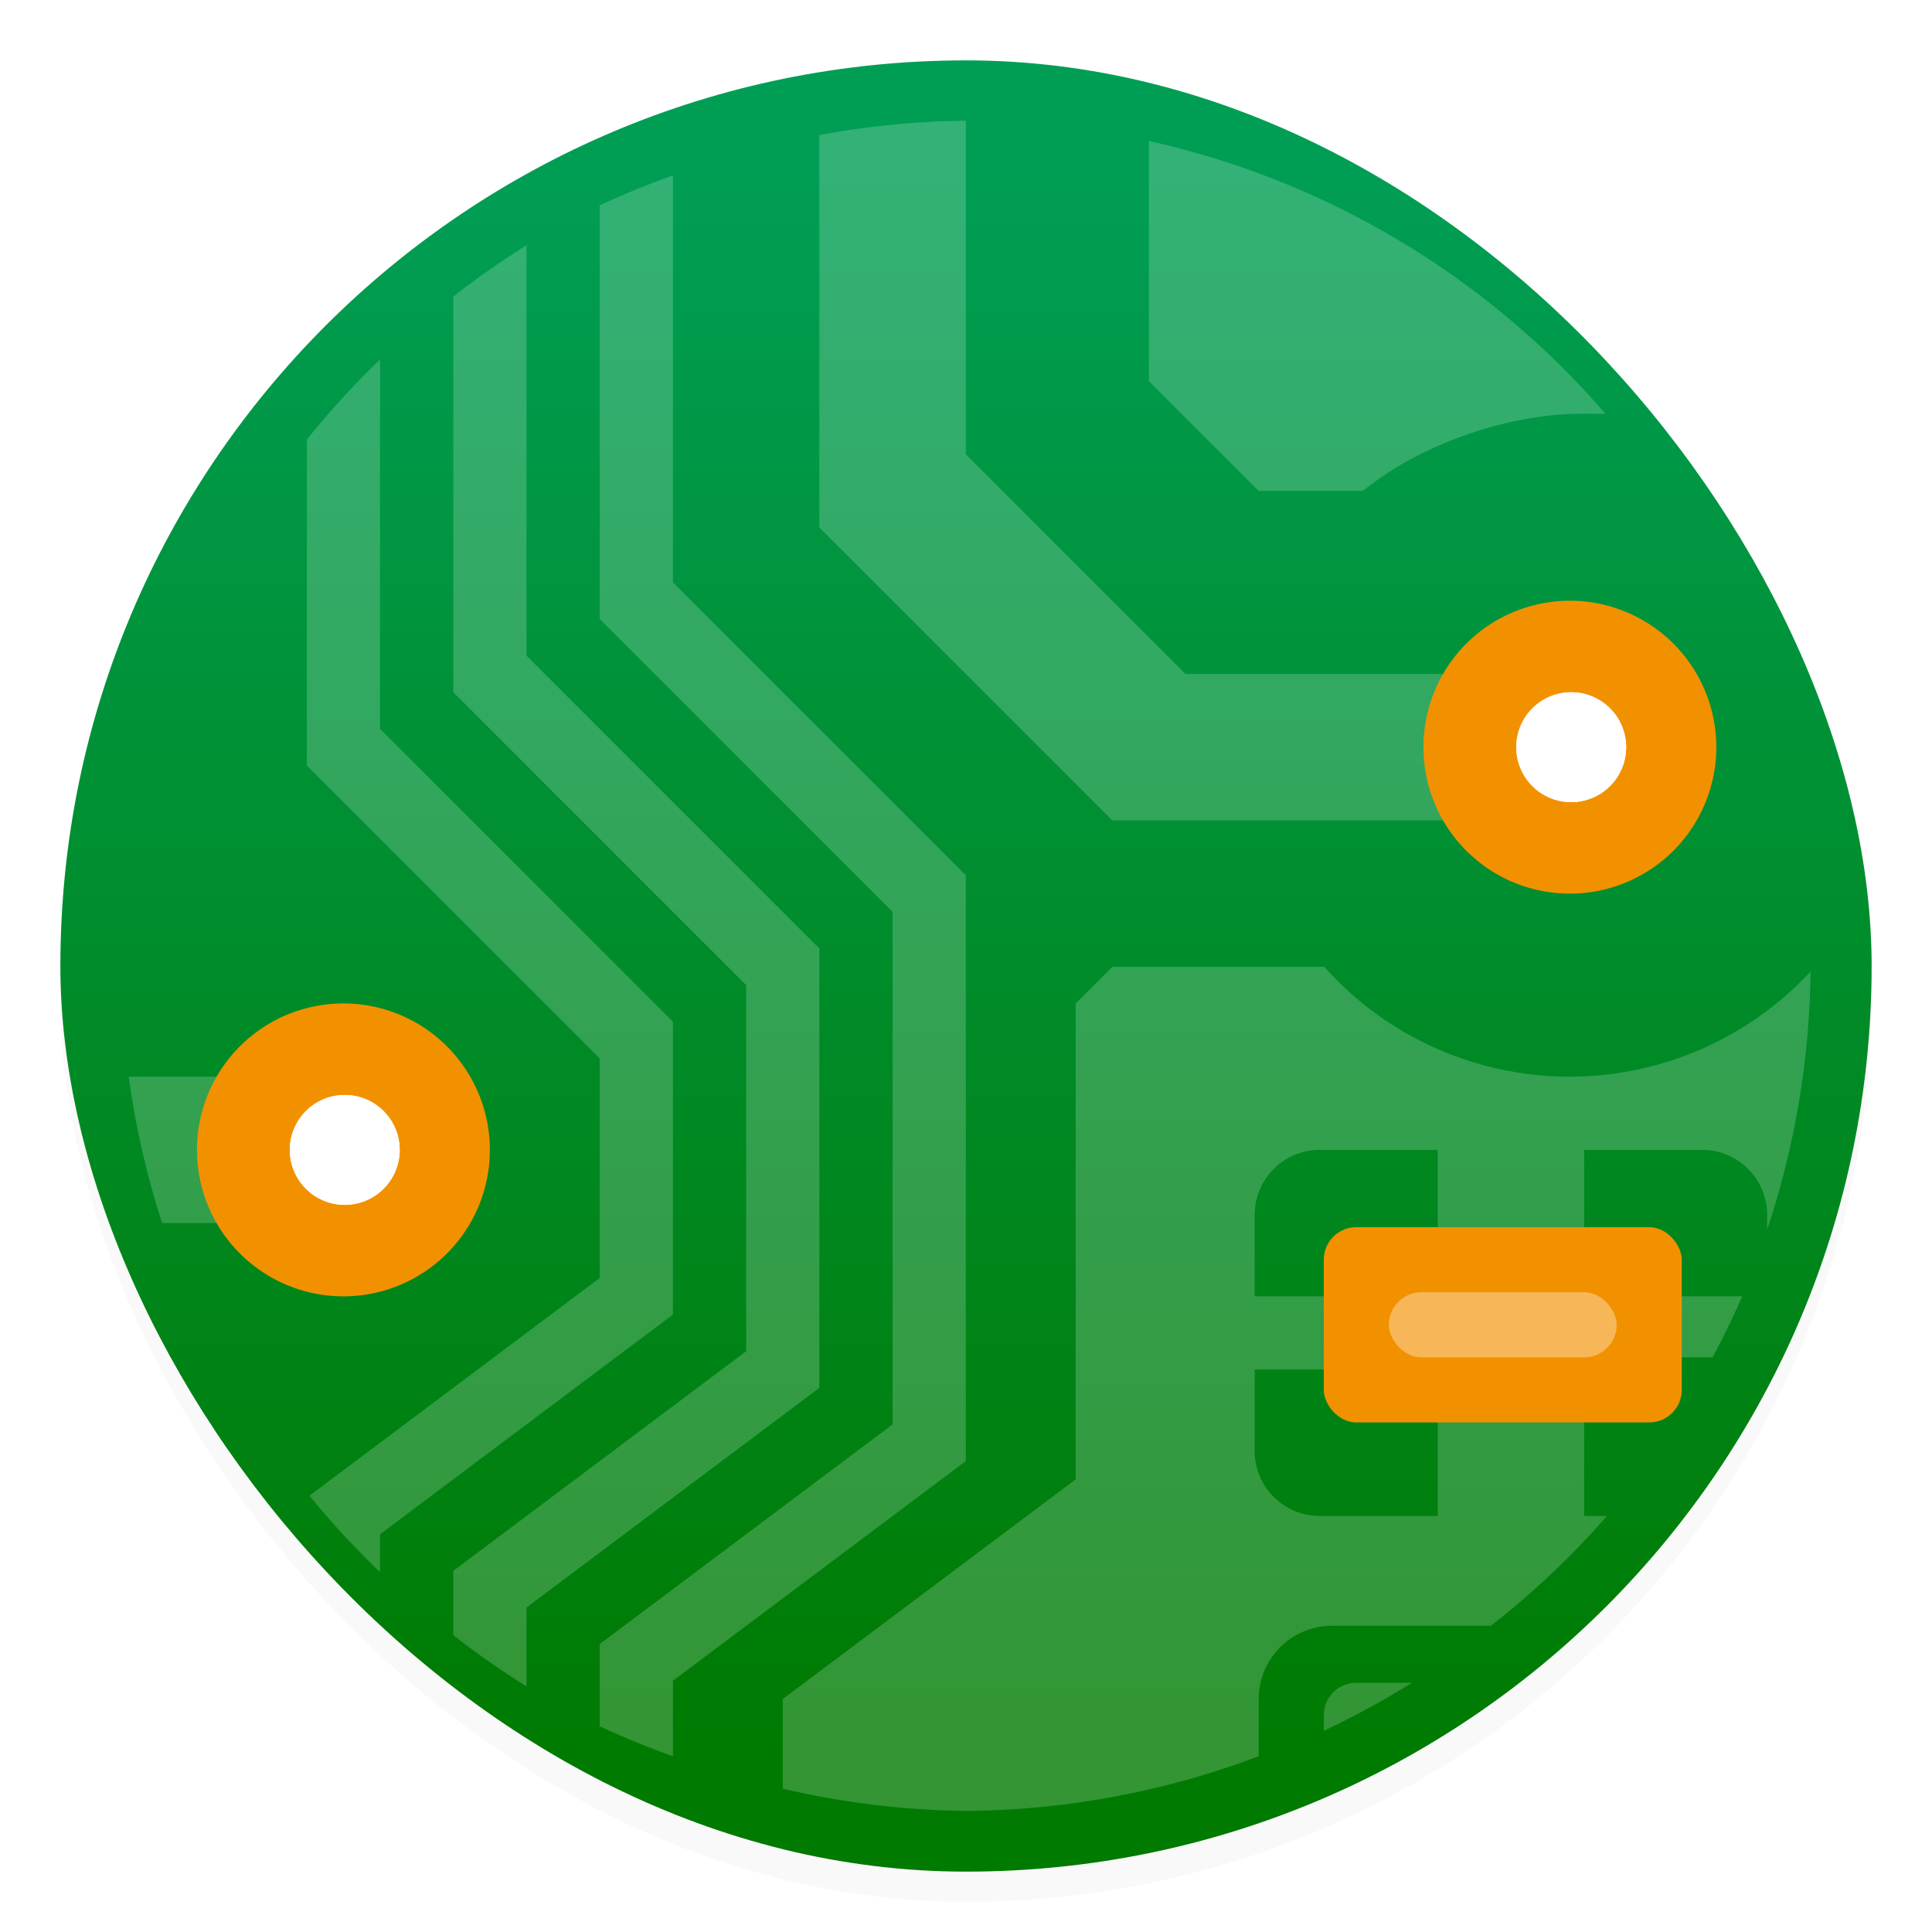 <svg xmlns="http://www.w3.org/2000/svg" width="64" height="64"><defs><linearGradient id="c" x1="7.937" x2="7.937" y1="15.081" y2="1.852" gradientTransform="translate(-2.286 -2.252)scale(4.05)" gradientUnits="userSpaceOnUse"><stop offset="0" stop-color="#007a00"/><stop offset="1" stop-color="#009e55"/></linearGradient><filter id="a" width="1.054" height="1.054" x="-.027" y="-.027" color-interpolation-filters="sRGB"><feGaussianBlur stdDeviation=".675"/></filter></defs><rect width="60" height="60" x="2" y="3" filter="url(#a)" opacity=".15" rx="30" ry="30"/><rect width="60" height="60" x="2" y="2" fill="url(#c)" rx="30" ry="30"/><circle cx="32.02" cy="32.044" r="30.001" fill="none"/><g transform="translate(-2.502 -2.468)scale(1.078)"><path fill="#fff" d="M32.001 6a26 26 0 0 0-4.502.44V18.5l9.002 9H50V23H38.75l-6.749-6.75zm5.625.624v7.377L41 17.376h3.198C45.938 15.969 48.59 15 51 15h.65a25.97 25.97 0 0 0-14.025-8.377zM23 7.68a26 26 0 0 0-2.25.92v12.712l9 9v15.75l-9 6.75v2.525a26 26 0 0 0 2.25.92v-2.32l9-6.75v-18l-9.001-9zm-4.5 2.147a26 26 0 0 0-2.25 1.576v12.159l9 9v11.25l-9 6.75v1.973a26 26 0 0 0 2.25 1.576v-2.424l9-6.75v-13.5l-9-9zm-4.5 3.51a26 26 0 0 0-2.25 2.46v10.015l9 9v6.75l-8.918 6.689A26 26 0 0 0 14 50.6v-1.164l9-6.75v-9l-9-9zM36.501 32l-1.125 1.125v14.624l-9.001 6.75v2.755a26 26 0 0 0 5.626.684 26 26 0 0 0 9-1.68v-1.76a2.25 2.25 0 0 1 2.25-2.25h4.884a26 26 0 0 0 3.568-3.374h-.702v-4.875h3.945a26 26 0 0 0 .913-1.875h-4.858v-4.5h3.624a2 2 0 0 1 2 2v.447a26 26 0 0 0 1.334-7.927 10.1 10.1 0 0 1-7.397 3.23A10.1 10.1 0 0 1 43.015 32zM6.276 35.374a26 26 0 0 0 1.027 4.5h5.572v-4.5zm36.6 2.25h3.625v4.5h-5.625v-2.5a2 2 0 0 1 2-2m-2 6.75h5.625v4.5h-3.625a2 2 0 0 1-2-2zM44.001 54c-.554 0-1 .446-1 1v.476A26 26 0 0 0 45.708 54z" opacity=".2"/><g fill-rule="evenodd" clip-rule="evenodd"><path fill="#f29100" d="M50.562 29.75a4.5 4.5 0 1 0 0-9 4.5 4.5 0 0 0 0 9M12.874 42.125a4.5 4.5 0 1 0 0-9 4.5 4.5 0 0 0 0 9"/><path fill="#fff" d="M50.562 26.938a1.688 1.688 0 1 0 0-3.375 1.688 1.688 0 0 0 0 3.375M12.874 39.313a1.688 1.688 0 1 0 0-3.375 1.688 1.688 0 0 0 0 3.375"/><path fill="#fff" d="M50.562 26.938a1.688 1.688 0 1 0 0-3.375 1.688 1.688 0 0 0 0 3.375M12.874 39.313a1.688 1.688 0 1 0 0-3.375 1.688 1.688 0 0 0 0 3.375"/></g><rect width="11" height="6" x="43" y="40" fill="#f29100" fill-rule="evenodd" rx="1" ry="1" style="paint-order:stroke fill markers"/><rect width="7" height="2" x="45" y="42" fill="#fff" fill-rule="evenodd" opacity=".35" rx="1" ry="1" style="paint-order:stroke fill markers"/></g></svg>